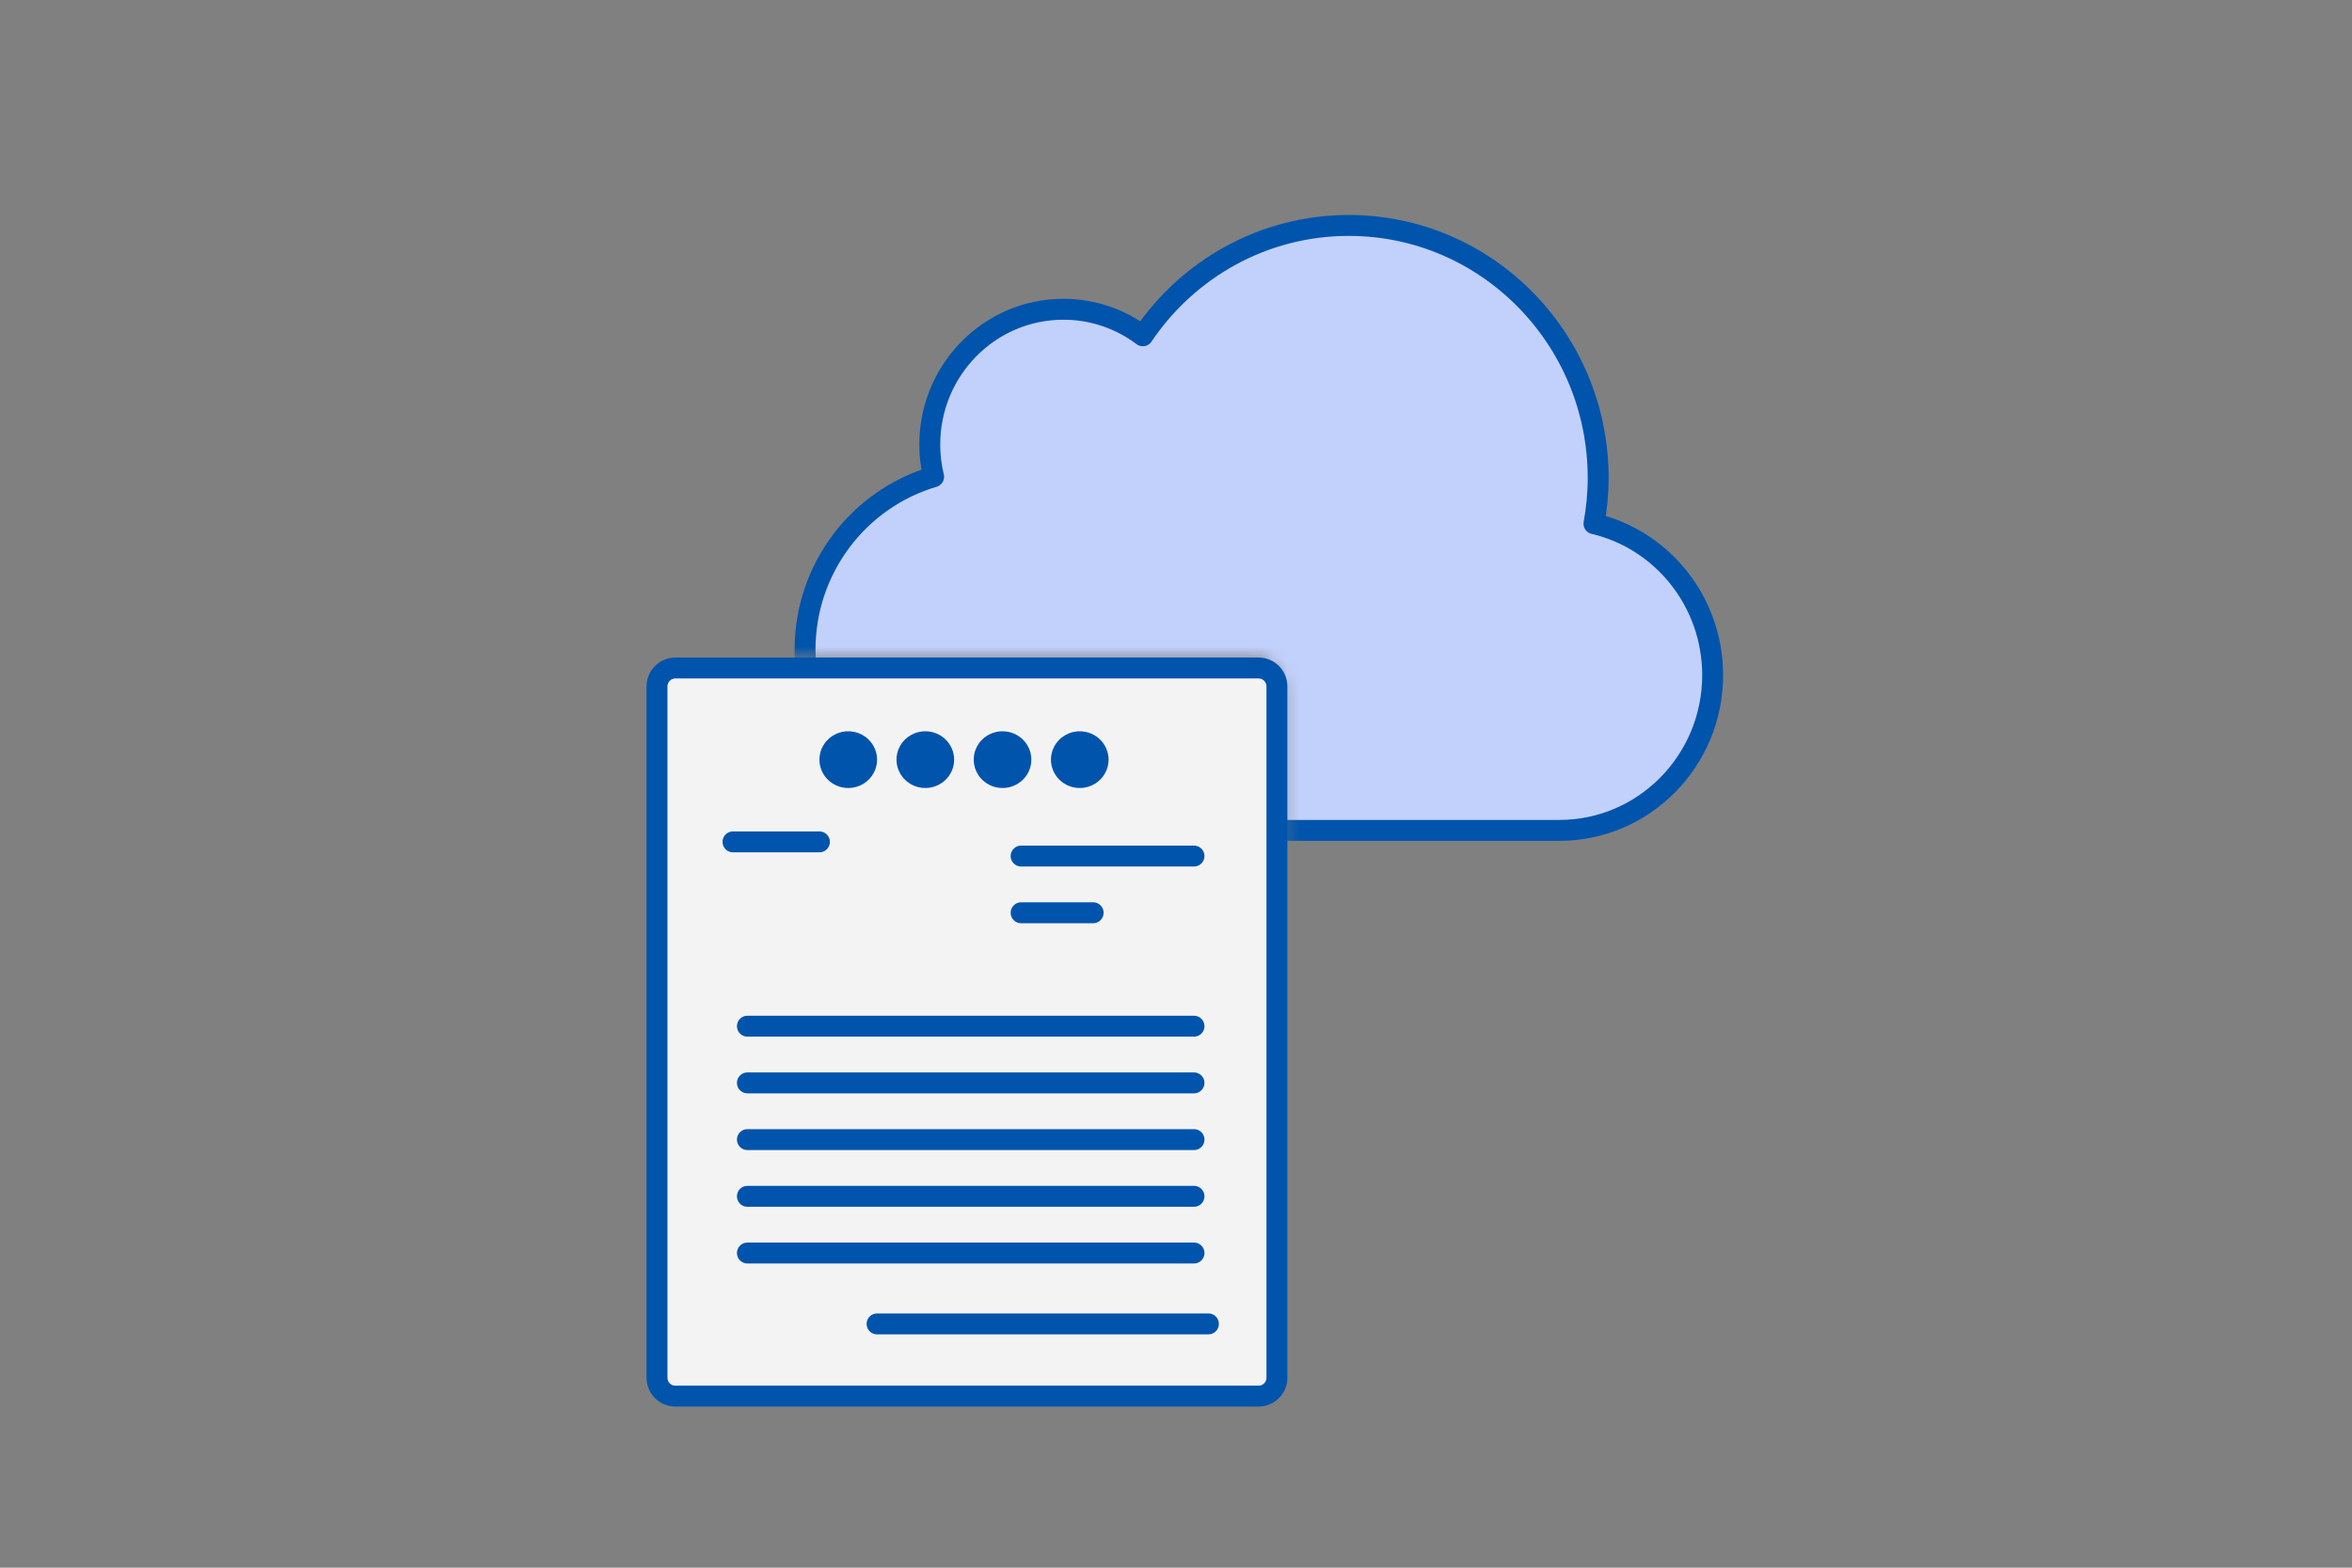 <svg width="180" height="120" viewBox="0 0 180 120" fill="none" xmlns="http://www.w3.org/2000/svg">
<rect x="0" y="0" width="180" height="120" fill="#808080" stroke="none"/>
<mask id="mask0_8438_8079" style="mask-type:alpha" maskUnits="userSpaceOnUse" x="47" y="7" width="86" height="71">
<path d="M133 77.898H98.247V52.539C98.247 51.321 97.26 50.334 96.042 50.334H51.41C50.192 50.334 49.205 51.321 49.205 52.539V77.898H47V7.334H133V77.898Z" fill="#D9D9D9"/>
</mask>
<g mask="url(#mask0_8438_8079)">
<path d="M121.986 40.085C122.192 38.953 122.308 37.782 122.308 36.584C122.308 25.912 113.763 17.257 103.227 17.257C96.674 17.257 90.892 20.602 87.461 25.703C85.765 24.428 83.658 23.673 81.383 23.673C75.73 23.673 71.156 28.32 71.156 34.033C71.156 34.879 71.259 35.712 71.451 36.493C65.759 38.172 61.609 43.469 61.609 49.755C61.609 57.382 67.712 63.564 75.242 63.564H119.327C125.815 63.564 131.071 58.241 131.071 51.669C131.058 46.02 127.19 41.309 121.986 40.085Z" fill="#C2D1FC" stroke="#0054AC" stroke-width="1.6" stroke-miterlimit="10" stroke-linecap="round" stroke-linejoin="round"/>
</g>
<path d="M51.686 51.133H96.318C97.094 51.133 97.723 51.763 97.723 52.539V105.462C97.723 106.238 97.094 106.867 96.318 106.867H51.686C50.91 106.867 50.281 106.238 50.281 105.462V52.539C50.281 51.763 50.91 51.134 51.686 51.133Z" fill="white" fill-opacity="0.9" stroke="#0054AC" stroke-width="1.6" stroke-linejoin="round"/>
<path d="M91.378 65.527H78.147" stroke="#0054AC" stroke-width="1.6" stroke-miterlimit="10" stroke-linecap="round" stroke-linejoin="round"/>
<path d="M83.66 69.868H78.147" stroke="#0054AC" stroke-width="1.6" stroke-miterlimit="10" stroke-linecap="round" stroke-linejoin="round"/>
<path d="M92.481 101.34H67.122" stroke="#0054AC" stroke-width="1.6" stroke-miterlimit="10" stroke-linecap="round" stroke-linejoin="round"/>
<path d="M62.712 64.442H56.096" stroke="#0054AC" stroke-width="1.6" stroke-miterlimit="10" stroke-linecap="round" stroke-linejoin="round"/>
<path d="M57.199 78.55H91.378" stroke="#0054AC" stroke-width="1.6" stroke-linecap="round"/>
<path d="M57.199 82.891H91.378" stroke="#0054AC" stroke-width="1.6" stroke-linecap="round"/>
<path d="M57.199 87.232H91.378" stroke="#0054AC" stroke-width="1.6" stroke-linecap="round"/>
<path d="M57.199 91.573H91.378" stroke="#0054AC" stroke-width="1.6" stroke-linecap="round"/>
<path d="M57.199 95.914H91.378" stroke="#0054AC" stroke-width="1.6" stroke-linecap="round"/>
<path d="M64.917 60.318C66.135 60.318 67.122 59.346 67.122 58.148C67.122 56.949 66.135 55.977 64.917 55.977C63.699 55.977 62.712 56.949 62.712 58.148C62.712 59.346 63.699 60.318 64.917 60.318Z" fill="#0054AC"/>
<path d="M70.816 60.318C72.033 60.318 73.021 59.346 73.021 58.148C73.021 56.949 72.033 55.977 70.816 55.977C69.598 55.977 68.61 56.949 68.61 58.148C68.61 59.346 69.598 60.318 70.816 60.318Z" fill="#0054AC"/>
<path d="M76.725 60.318C77.943 60.318 78.93 59.346 78.93 58.148C78.93 56.949 77.943 55.977 76.725 55.977C75.507 55.977 74.52 56.949 74.52 58.148C74.52 59.346 75.507 60.318 76.725 60.318Z" fill="#0054AC"/>
<path d="M82.635 60.318C83.853 60.318 84.84 59.346 84.84 58.148C84.84 56.949 83.853 55.977 82.635 55.977C81.417 55.977 80.43 56.949 80.43 58.148C80.43 59.346 81.417 60.318 82.635 60.318Z" fill="#0054AC"/>
</svg>

